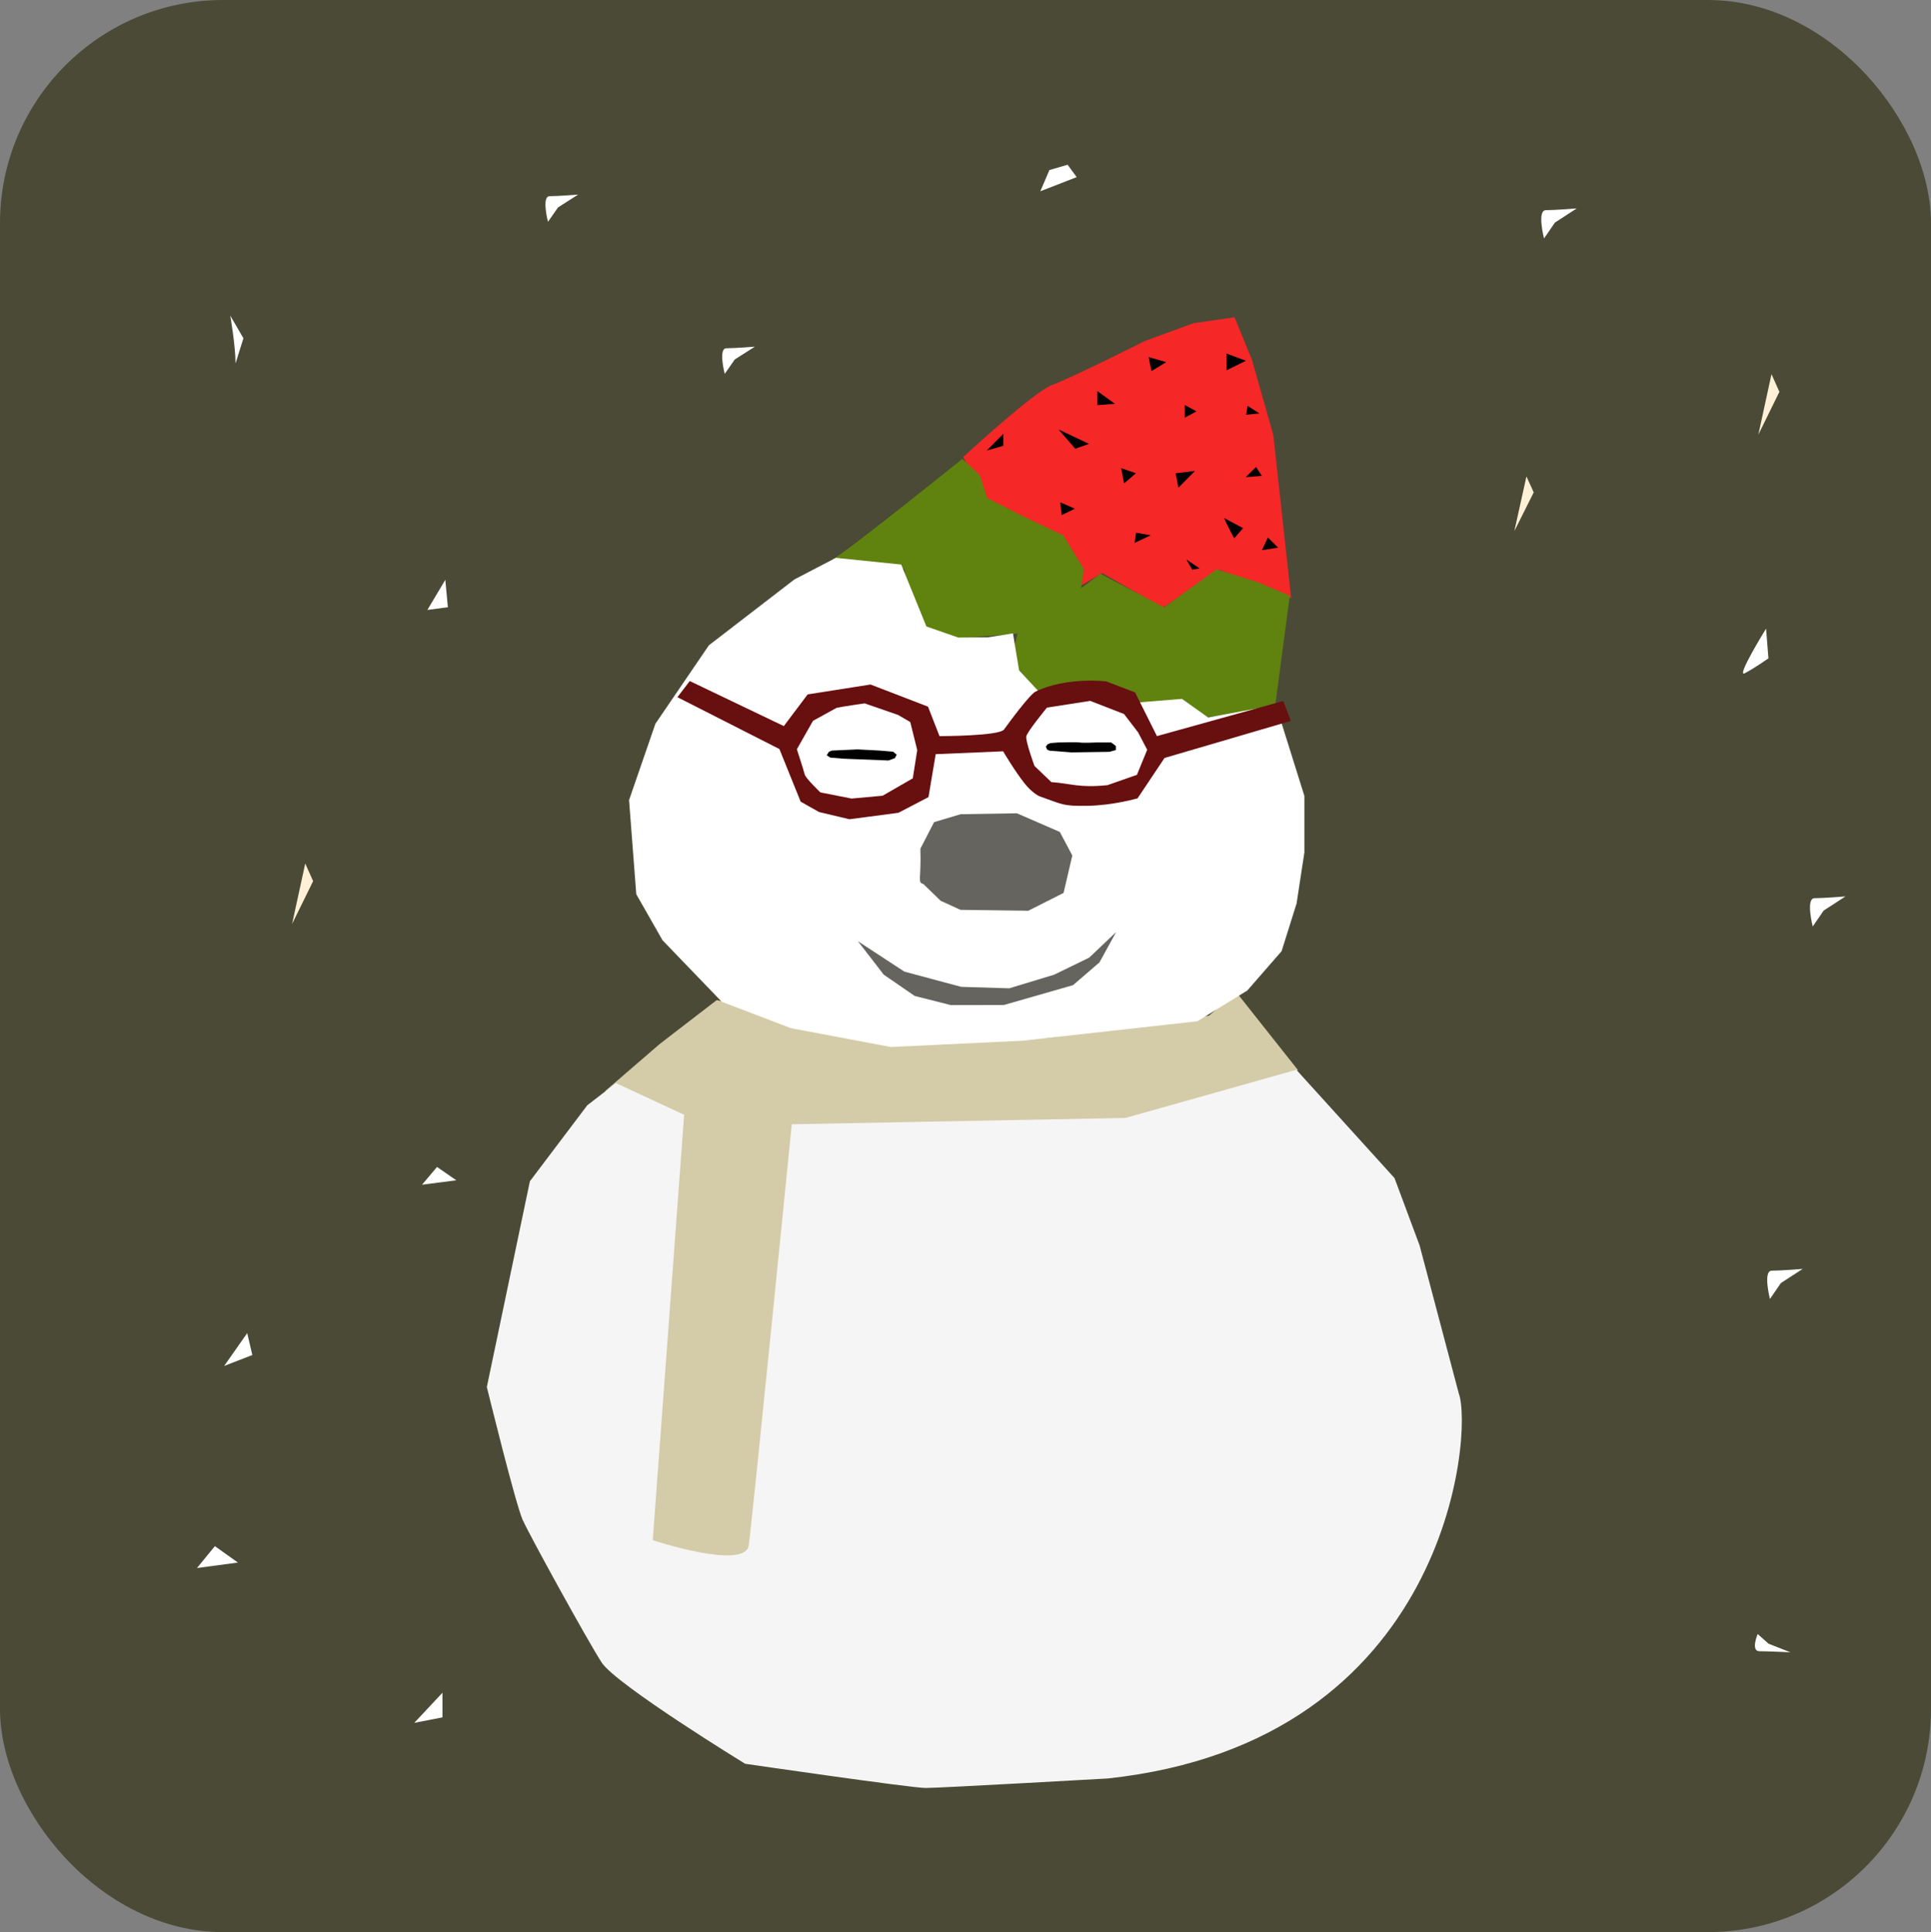 <?xml version="1.0" encoding="UTF-8" standalone="no"?>
<!-- Created with Inkscape (http://www.inkscape.org/) -->
<svg
    xmlns:inkscape="http://www.inkscape.org/namespaces/inkscape"
    xmlns:rdf="http://www.w3.org/1999/02/22-rdf-syntax-ns#"
    xmlns="http://www.w3.org/2000/svg"
    xmlns:osb="http://www.openswatchbook.org/uri/2009/osb"
    xmlns:cc="http://creativecommons.org/ns#"
    xmlns:sodipodi="http://sodipodi.sourceforge.net/DTD/sodipodi-0.dtd"
    xmlns:dc="http://purl.org/dc/elements/1.1/"
    id="svg2"
    viewBox="0 0 1494 1494.7"
    sodipodi:docname="_svgclean2.svg"
    version="1.1"
    inkscape:version="0.48.3.1 r9886"
  >
  <rect x="0" y="0" width="1494" height="1494.7" fill="#808080" stroke="none"/>
  <sodipodi:namedview
      id="namedview4"
      inkscape:showpageshadow="true"
      inkscape:zoom="0.092172518"
      borderopacity="1"
      inkscape:current-layer="svg2"
      inkscape:cx="421.36737"
      inkscape:cy="1182.545"
      borderlayer="true"
      inkscape:window-maximized="0"
      showgrid="false"
      inkscape:guide-bbox="true"
      showguides="true"
      bordercolor="#666666"
      inkscape:window-x="162"
      guidetolerance="10"
      objecttolerance="10"
      inkscape:window-y="-17"
      inkscape:window-width="1024"
      inkscape:pageopacity="0"
      inkscape:pageshadow="2"
      pagecolor="#ffffff"
      gridtolerance="10"
      inkscape:window-height="768"
      showborder="true"
  />
  <flowRoot
      id="flowRoot3965"
      xml:space="preserve"
      style="font-size:20px;font-family:HGMinchoE;letter-spacing:0px;word-spacing:0px;line-height:125%;fill:#000000"
      transform="translate(-2.307 -12.916)"
    >
    <flowRegion
        id="flowRegion3967"
      >
      <rect
          id="rect3969"
          y="1008"
          width="17.678"
          x="-601.04"
          height="26.517"
      />
    </flowRegion
    >
    <flowPara
        id="flowPara3971"
    />
  </flowRoot
  >
  <rect
      id="rect4150"
      style="opacity:0.99;stroke-width:0;fill:#4a4a36"
      ry="172.68"
      height="1494.7"
      width="1494"
      y="0"
      x="0"
  />
  <path
      id="path3041"
      style="stroke-width:0;fill:#ffffff"
      inkscape:connector-curvature="0"
      d="m1402.5 716.75s-5.627-21.9 1.407-21.9c7.034 0 23.914-1.369 23.914-1.369l-16.881 10.95z"
  />
  <path
      id="path3043"
      style="stroke-width:0;fill:#ffffff"
      inkscape:connector-curvature="0"
      d="m804.89 147.97 7.034-16.425 14.067-4.106 7.034 9.581z"
  />
  <path
      id="path4285"
      style="stroke-width:0;fill:#fff1d8"
      inkscape:connector-curvature="0"
      d="m1370.6 289.47-10.177 46.763 16.284-33.124z"
  />
  <path
      id="path4517"
      style="stroke-width:0;fill:#ffffff"
      inkscape:connector-curvature="0"
      d="m166.25 1196.1-13.878 16.945 31.721-4.236z"
  />
  <path
      id="path4283"
      style="stroke-width:0;fill:#ffffff"
      inkscape:connector-curvature="0"
      d="m182.22 281.17c0-13.639-4.071-37.021-4.071-37.021l10.178 17.536z"
  />
  <path
      id="path4523"
      style="stroke-width:0;fill:#ffffff"
      inkscape:connector-curvature="0"
      d="m191.26 1031.3-17.843 25.417 21.808-8.473z"
  />
  <path
      id="path4529"
      style="stroke-width:0;fill:#ffffff"
      inkscape:connector-curvature="0"
      d="m342.33 1309.5-21.808 23.299 21.808-4.236z"
  />
  <path
      id="path4517-1"
      style="stroke-width:0;fill:#ffffff"
      inkscape:connector-curvature="0"
      d="m338.11 902.77-11.609 13.736 26.535-3.434z"
  />
  <path
      id="path4285-9"
      style="stroke-width:0;fill:#fff1d8"
      inkscape:connector-curvature="0"
      d="m236.16 668.01-10.177 46.763 16.284-33.124z"
  />
  <path
      id="path3041-6"
      style="stroke-width:0;fill:#ffffff"
      inkscape:connector-curvature="0"
      d="m1194.6 184.49s-5.627-21.9 1.407-21.9c7.034 0 23.914-1.369 23.914-1.369l-16.881 10.95z"
  />
  <path
      id="path3041-6-2"
      style="stroke-width:0;fill:#ffffff"
      inkscape:connector-curvature="0"
      d="m1369.4 1004.9s-5.627-21.9 1.407-21.9c7.034 0 23.914-1.369 23.914-1.369l-16.881 10.95z"
  />
  <path
      id="path3041-6-3"
      style="stroke-width:0;fill:#ffffff"
      inkscape:connector-curvature="0"
      d="m423.97 171.6s-5.186-19.829 1.297-19.829c6.482 0 22.041-1.239 22.041-1.239l-15.558 9.915z"
  />
  <path
      id="path3041-6-8"
      style="stroke-width:0;fill:#ffffff"
      inkscape:connector-curvature="0"
      d="m1359.9 1264.1s-5.627 13.306 1.407 13.306c7.034 0 23.914 0.832 23.914 0.832l-16.881-6.653z"
  />
  <path
      id="path4527"
      style="stroke-width:0;fill:#ffffff"
      inkscape:connector-curvature="0"
      d="m344.53 448.55-13.878 23.299 15.86-2.118z"
  />
  <path
      id="path4525"
      style="stroke-width:0;fill:#ffffff"
      inkscape:connector-curvature="0"
      d="m1366.4 486.3s-23.754 38.356-16.445 34.52c7.309-3.836 18.272-11.507 18.272-11.507z"
  />
  <path
      id="path4285-0"
      style="stroke-width:0;fill:#fff1d8"
      inkscape:connector-curvature="0"
      d="m1181 368.57-9.38 42.341 15.008-29.991z"
  />
  <path
      id="path3041-6-6"
      style="stroke-width:0;fill:#ffffff"
      inkscape:connector-curvature="0"
      d="m560.71 289.24s-5.186-19.829 1.297-19.829c6.482 0 22.041-1.239 22.041-1.239l-15.558 9.915z"
  />
  <g
      id="g5113"
      transform="translate(1452.7 -110.15)"
    >
    <g
        id="g5083"
      >
      <path
          id="path2993"
          sodipodi:nodetypes="cccccccccccscccc"
          inkscape:connector-curvature="0"
          style="stroke-width:0;fill:#d4cba8"
          d="m-898.15 883.8s80.007 19.422 107.6 24.278c27.589 4.855 148.98 4.855 148.98 4.855l124.15-16.994 21.283-18.14 47.689 60.19-91.043 35.637-148.98 21.85-124.15-2.428-20.197-10.04-30.569 330.72s-106.49 21.63-106.49 4.636 43.677-345.87 43.677-345.87l-58.308-18.288 42.22-36.417z"
      />
      <path
          id="path2995"
          style="stroke-width:0;fill:#f5f5f5"
          d="m-976.12 948.04 52.74 24.491-24.288 329.11s71.476 23.567 74.252 3.974c2.776-19.593 33.309-325.73 33.309-325.73l258.15-4.898 132.25-37.245 75.937 83.778 19.43 52.134 30.321 114.58c11.049 29.879-7.428 269.38-271.67 297.75 0 0-129.75 7.347-140.86 7.347-11.103 0-139.64-18.72-139.64-18.72s-99.928-61.228-111.03-78.372c-11.103-17.144-55.515-97.965-61.067-110.21-5.551-12.245-27.758-102.86-27.758-102.86l33.309-159.19 44.412-58.779z"
          sodipodi:nodetypes="cccscccccccscsccccc"
          inkscape:connector-curvature="0"
          inkscape:transform-center-x="20.931426"
      />
      <path
          id="path2987"
          sodipodi:nodetypes="cscccccccccccccccc"
          style="stroke-width:0;fill:#f52727"
          inkscape:connector-curvature="0"
          d="m-707.54 463.72s55.177-50.983 68.972-55.838c13.794-4.856 71.73-33.989 71.73-33.989l37.549-13.755 31.744-4.534 13.473 32.855 16.553 58.266 13.794 126.24-55.177-21.85-44.142 29.133-46.901-26.705-16.553 9.711-8.277-24.278-13.794-16.994-27.589-12.139-27.589-12.139-2.759-14.567z"
      />
      <path
          id="path4154"
          sodipodi:nodetypes="cccccccccccccccccccccccccc"
          style="stroke-width:0;fill:#60820f"
          inkscape:connector-curvature="0"
          d="m-808.71 542.91c8.555-3.703 100.53-77.761 100.53-77.761l13.498 12.522 5.75 17.707 27.791 14.206 31.004 14.699 16.045 26.033-2.139 14.812 14.97-11.109 49.188 25.92 40.623-29.321 32.035 9.975 24.633 10.391-11.746 88.567-55.604 5.554-14.97-12.96-49.188 3.703h-51.327l-27.802-16.663-6.416-12.96 6.416-25.92-44.911 3.703s-32.079-3.703-34.218-12.96c-2.139-9.257-8.554-40.732-8.554-40.732l-23.525-1.851z"
      />
      <path
          id="path4156"
          style="stroke-width:0;fill:#000000"
          inkscape:connector-curvature="0"
          d="m-689.24 458.68 12.832-12.96v9.257z"
      />
      <path
          id="path4158"
          style="stroke-width:0;fill:#000000"
          inkscape:connector-curvature="0"
          d="m-620.81 457.25-12.832-14.812 23.525 11.109z"
      />
      <path
          id="path4166"
          style="stroke-width:0;fill:#000000"
          inkscape:connector-curvature="0"
          d="m-540.95 487.41-2.139-11.109 14.97-1.851z"
      />
      <path
          id="path4174"
          style="stroke-width:0;fill:#000000"
          inkscape:connector-curvature="0"
          d="m-503.76 396.63v-12.96l14.97 5.554z"
      />
      <path
          id="path4189"
          style="stroke-width:0;fill:#000000"
          inkscape:connector-curvature="0"
          d="m-476.3 535.76 4.539-9.824 7.944 7.859z"
      />
      <path
          id="path4191"
          style="stroke-width:0;fill:#000000"
          inkscape:connector-curvature="0"
          d="m-536.09 433.28v-9.824l9.078 4.912z"
      />
      <path
          id="path4197"
          style="stroke-width:0;fill:#000000"
          inkscape:connector-curvature="0"
          d="m-631.27 508.59-1.135-9.824 11.348 4.912z"
      />
      <path
          id="path4199"
          style="stroke-width:0;fill:#000000"
          inkscape:connector-curvature="0"
          d="m-582.99 484.11-2.27-11.789 11.348 3.93z"
      />
      <path
          id="path4201"
          style="stroke-width:0;fill:#000000"
          inkscape:connector-curvature="0"
          d="m-561.78 397.18-2.269-10.806 13.617 3.93z"
      />
      <path
          id="path4203"
          style="stroke-width:0;fill:#000000"
          inkscape:connector-curvature="0"
          d="m-603.65 423.54v-10.806l13.617 9.824z"
      />
      <path
          id="path2991"
          sodipodi:nodetypes="ccccccccccccccccccccccccccccccc"
          style="stroke-width:0;fill:#ffffff"
          inkscape:connector-curvature="0"
          d="m-805.99 541.7 50.557 5.177 19.489 47.911 24.686 8.578 22.784-0.17 19.496-3.069 4.764 28.65 24.83 26.705 55.177 4.856 6.381-6.311 39.589-3.239 20.243 14.406 52.418-9.711 19.13 61.022 2.941 9.383v43.7l-6.024 39.462-11.604 36.932-26.514 30.427-38.658 23.795-135.15 15.05-102.08 4.855-77.248-14.566-53.493-20.395-45.826-47.583-20.329-35.65-5.576-72.801 20.387-59.064 41.383-60.694 66.213-50.983z"
      />
      <path
          id="path3009"
          sodipodi:nodetypes="cccccccccccc"
          style="stroke-width:0;fill:#65645e"
          inkscape:connector-curvature="0"
          d="m-709.59 814.01-15.329-7.017-13.238-12.82c-4.968-1.811-1.71-2.377-2.437-27.489l10.585-20.516 20.536-6.14 43.515-0.711 33.227 14.424 9.667 18.224-6.755 28.949-27.278 13.783z"
      />
      <path
          id="path4089"
          sodipodi:nodetypes="cccccccccccccc"
          style="stroke-width:0;fill:#65645e"
          inkscape:connector-curvature="0"
          d="m-788.92 838.29 35.955 23.526 43.945 11.763 37.193 1.133 34.718-10.544 27.053-13.154 20.887-19.783-12.897 23.44-20.442 17.602-53.456 15.335-41.046 0.086-27.965-7.058-23.97-16.468z"
      />
      <path
          id="path4162"
          style="stroke-width:0;fill:#000000"
          inkscape:connector-curvature="0"
          d="m-545.59 520.19z"
      />
      <path
          id="path4193"
          style="stroke-width:0;fill:#000000"
          inkscape:connector-curvature="0"
          d="m-530.27 550.84-4.539-7.859 10.213 6.877z"
      />
      <path
          id="path4195"
          style="stroke-width:0;fill:#000000"
          inkscape:connector-curvature="0"
          d="m-497.75 526.58c-3.404-5.894-7.944-15.718-7.944-15.718l14.752 7.859z"
      />
      <path
          id="path4205"
          style="stroke-width:0;fill:#000000"
          inkscape:connector-curvature="0"
          d="m-574.86 530.13 1.135-7.859 11.348 1.965z"
      />
      <path
          id="path4207"
          style="stroke-width:0;fill:#000000"
          inkscape:connector-curvature="0"
          d="m-488.88 479.29 7.943-7.859 4.539 6.877z"
      />
      <path
          id="path4209"
          style="stroke-width:0;fill:#000000"
          inkscape:connector-curvature="0"
          d="m-488.55 430.98 1.135-6.877 9.078 5.894z"
      />
      <path
          id="path4979"
          sodipodi:nodetypes="ccccssscccccccccccccccsscccc"
          style="stroke-width:0;fill:#680f0f"
          inkscape:connector-curvature="0"
          d="m-459.87 652.43 5.877 15.428-97.711 28.652-20.876 31.229s-18.823 5.445-38.501 5.775c-19.895 0.333-19.218-1.034-37.368-7.368-1.378-0.481-6.553-3.706-11.429-9.814-7.639-9.57-16.721-24.964-16.721-24.964l-52.162 2.204-5.581 33.241-23.281 12.116-37.875 4.992-23.554-5.603-14.187-8.024-16.438-40.689-78.915-40.113 9.551-12.489 72.789 34.846 18.434-24.504 48.669-7.652 44.458 17.138 8.868 22.783s46.284 0 49.958-5.143c3.673-5.143 19.851-27.091 24.347-29.284 23.928-11.668 54.791-7.901 54.791-7.901l22.246 8.533 16.897 33.795z"
      />
      <path
          id="path4981"
          sodipodi:nodetypes="cccccccccsccc"
          style="stroke-width:0;fill:#ffffff"
          inkscape:connector-curvature="0"
          d="m-805.38 657.72c2.939-0.735 21.602-3.454 21.602-3.454l25.843 8.932 9.486 5.529 5.413 21.692-3.441 21.847-23.342 13.452-23.999 2.195-24.154-4.756s-11.355-10.853-12.09-13.791c-0.735-2.939-6.109-19.604-6.109-19.604l12.502-22.002z"
      />
      <path
          id="path4983"
          sodipodi:nodetypes="cccccccccsc"
          style="stroke-width:0;fill:#ffffff"
          inkscape:connector-curvature="0"
          d="m-642.67 657.55 33.46-5.194 26.152 10.156 10.866 14.152 7.063 13.508-7.927 19.385-22.89 8.017c-22.26 2.215-27.686-1.28-43.333-2.372l-13.057-12.515s-7.063-19.243-6.329-22.916c0.735-3.673 15.995-22.221 15.995-22.221z"
      />
      <path
          id="path4985"
          style="stroke-width:0;fill:#000000"
          inkscape:connector-curvature="0"
          d="m-634.03 684.54s14.435-0.451 16.691 0c2.256 0.451 12.631 0 12.631 0h11.729l3.609 2.707v3.158l-4.962 1.353-29.322 0.451-11.278-0.902-5.864-0.451-1.804-0.902-0.902-2.256 1.353-1.804 2.256-0.902z"
      />
      <path
          id="path4989"
          style="stroke-width:0;fill:#000000"
          inkscape:connector-curvature="0"
          d="m-789.17 689.89 17.142 0.902 10.375 0.902 2.707 2.256-1.353 2.707-4.962 1.804-34.284-1.353-10.827-0.902-2.707-1.804 1.804-2.707 2.256-0.902z"
      />
    </g
    >
  </g
  >
</svg
>
